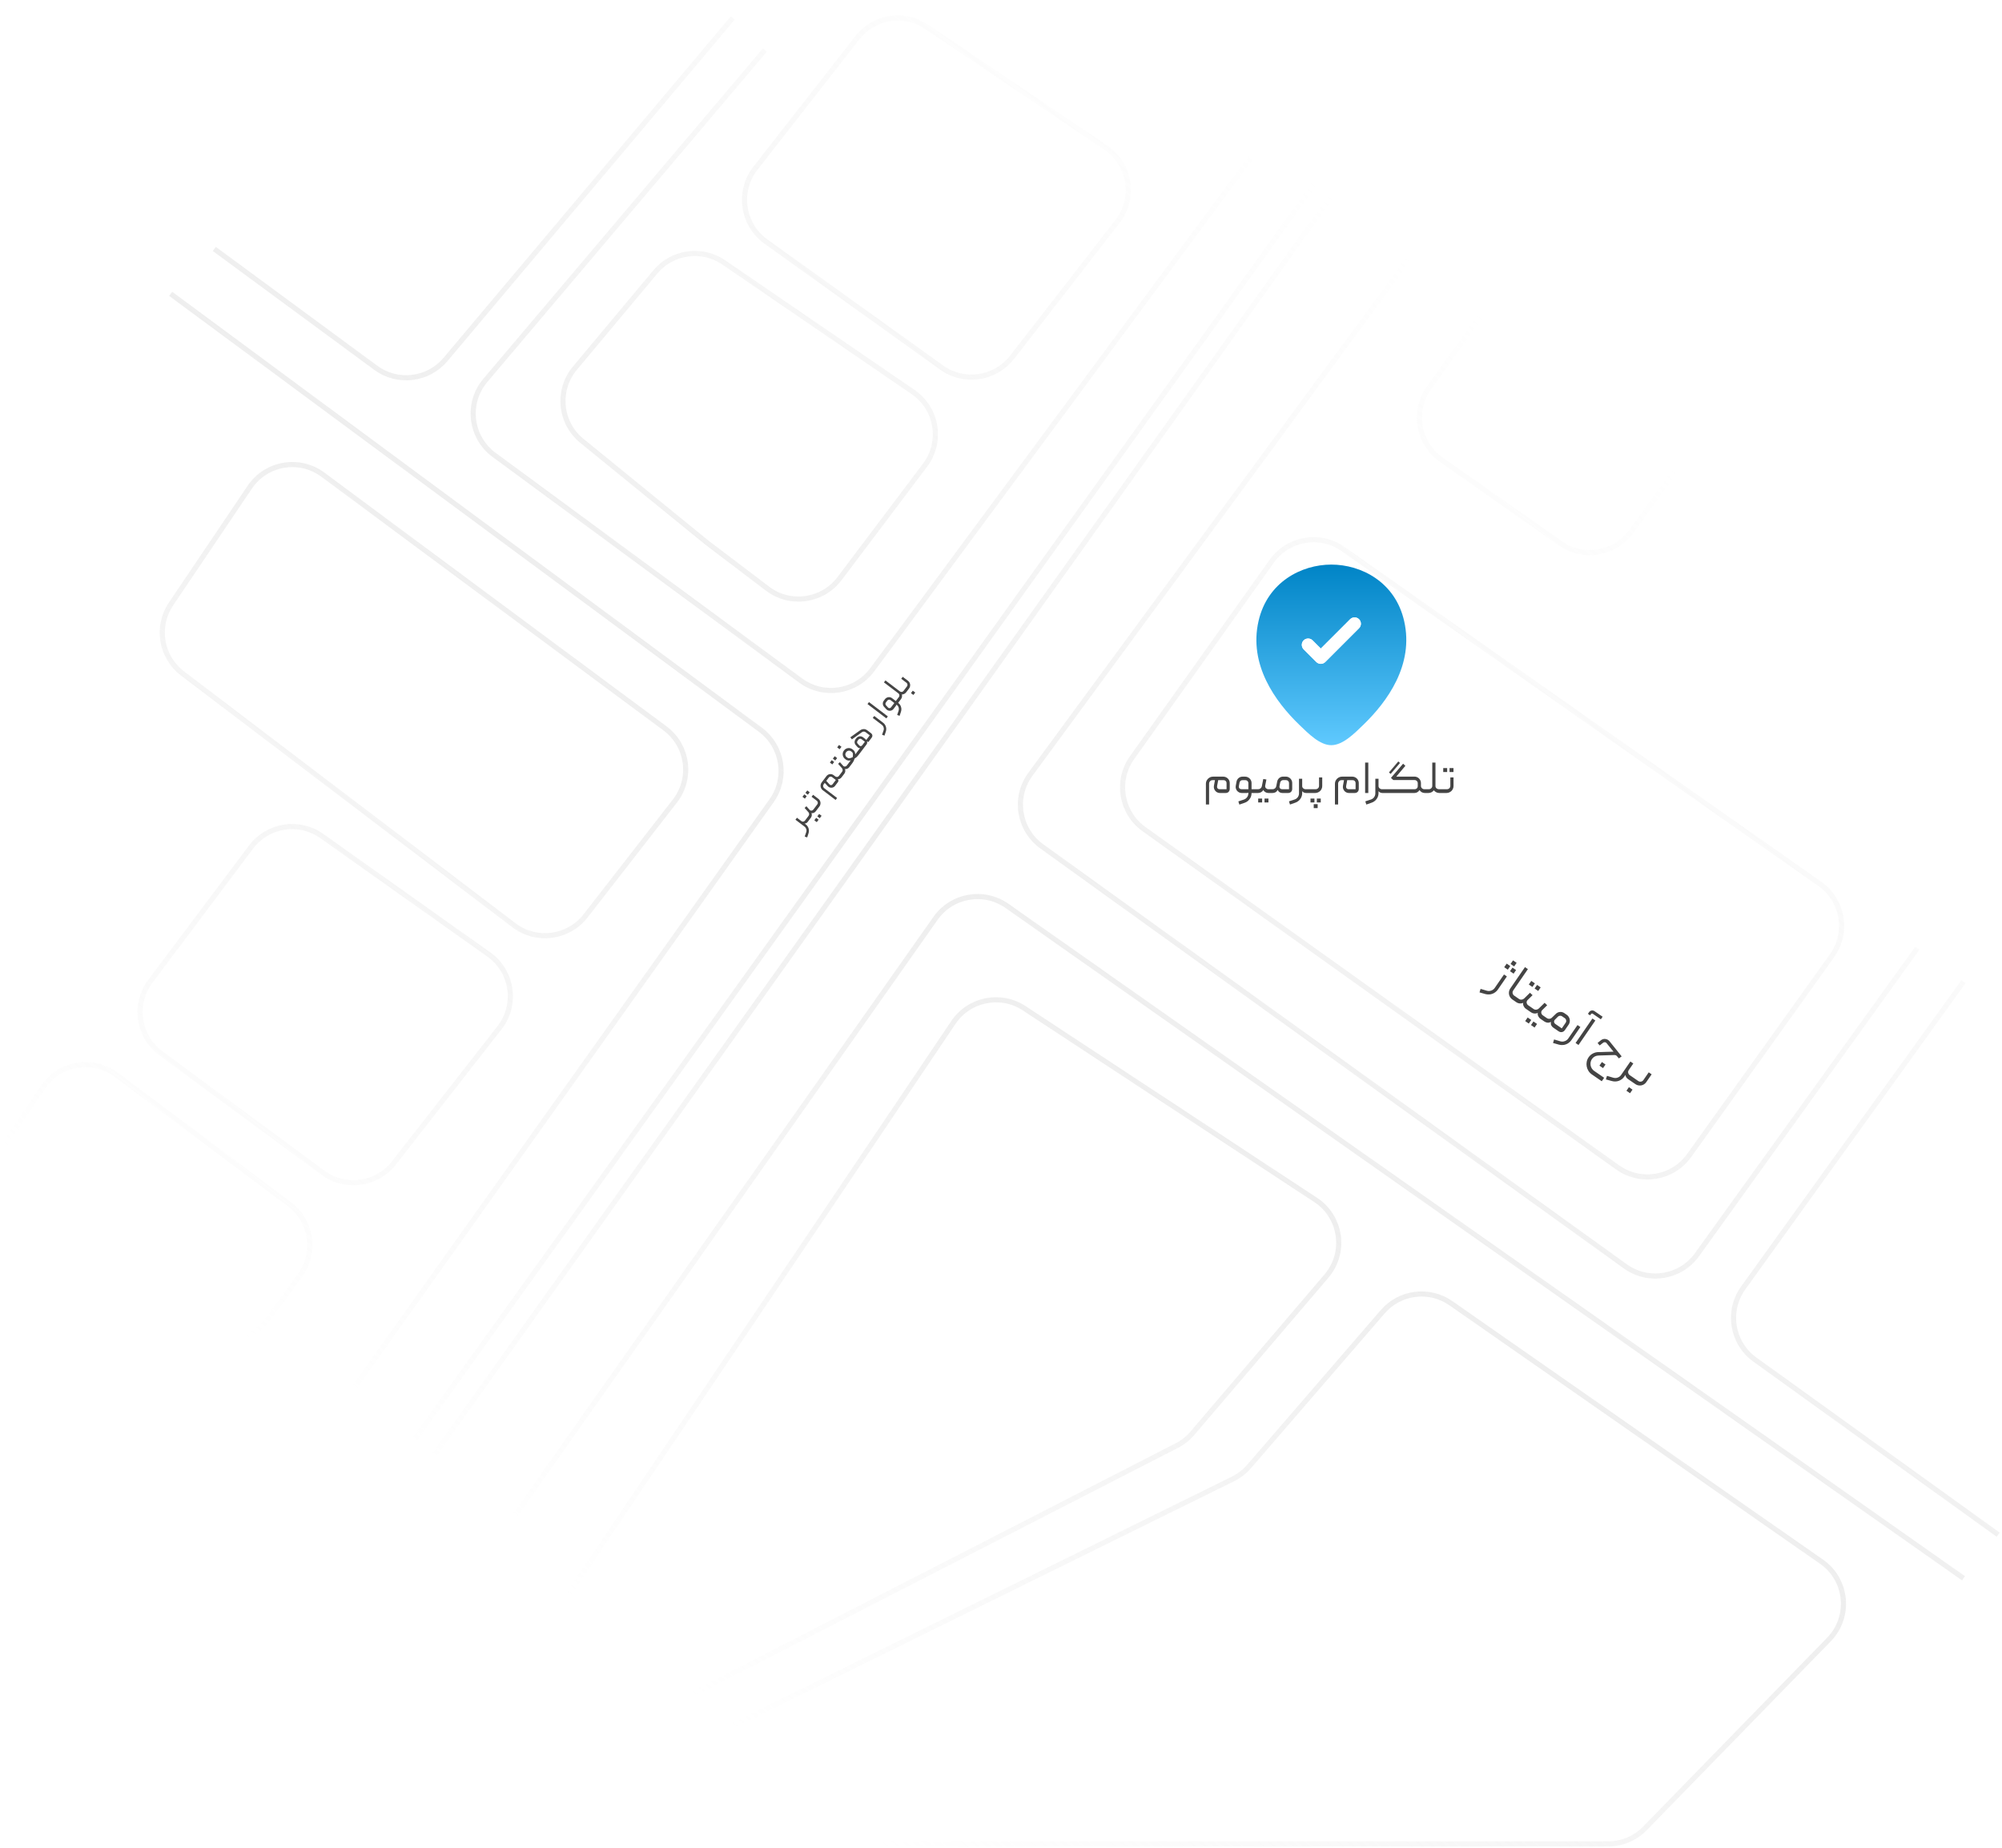 <svg width="780" height="720" viewBox="0 0 780 720" fill="none" xmlns="http://www.w3.org/2000/svg">
<path d="M578.5 60.5L401.444 301.727C394.866 310.69 396.86 323.298 405.884 329.793L633.257 493.455C642.226 499.911 654.731 497.869 661.181 488.896L747 369.5M778.5 598L683.724 529.781C674.762 523.33 672.724 510.838 679.169 501.873L765 382.5M765 615L392.348 352.994C383.317 346.645 370.85 348.813 364.493 357.84L201 590M169.5 566.5L530 60.5M488 60.5L339.865 260.945C333.309 269.817 320.807 271.705 311.923 265.165L192.504 177.249C183.181 170.385 181.615 157.063 189.093 148.225L298 19.5M83.5 97L146.404 143.31C154.895 149.56 166.78 148.146 173.567 140.077L285.5 7M66.5 114.5L296.213 284.328C304.979 290.809 306.94 303.116 300.623 312.001L138.5 540M161.5 561L524 55M275.5 211.5L226.714 171.791C218.069 164.754 216.845 152.007 223.994 143.453L255.349 105.94C261.957 98.034 273.489 96.442 281.992 102.263L355.725 152.736C365.135 159.178 367.263 172.172 360.398 181.279L327.083 225.472C320.417 234.315 307.834 236.058 299.016 229.36L275.5 211.5ZM712.558 638.879L640.888 712.455C637.123 716.32 631.957 718.5 626.562 718.5H277.774C256.61 718.5 249.947 689.923 268.929 680.563L480.361 576.294C482.763 575.11 484.902 573.456 486.652 571.429L538.713 511.148C545.411 503.393 556.886 501.954 565.291 507.816L709.673 608.52C719.797 615.581 721.171 630.037 712.558 638.879ZM262.937 312.152L228.14 356.891C221.413 365.54 208.979 367.166 200.254 360.538L71.124 262.434C62.678 256.017 60.711 244.123 66.64 235.328L97.305 189.846C103.677 180.395 116.648 178.173 125.803 184.963L259.065 283.81C268.081 290.497 269.829 303.292 262.937 312.152ZM635.572 207.088L654.507 181.052C661.093 171.997 658.962 159.299 649.781 152.89L603.176 120.354C594.206 114.093 581.871 116.198 575.487 125.081L556.798 151.084C550.303 160.122 552.435 172.723 561.542 179.121L607.9 211.69C616.834 217.966 629.151 215.918 635.572 207.088ZM360.968 10.425L430.762 57.468C440.36 63.937 442.48 77.177 435.381 86.319L394.307 139.218C387.714 147.708 375.59 149.469 366.855 143.205L298.428 94.138C289.192 87.516 287.324 74.538 294.316 65.579L334.023 14.705C340.487 6.423 352.256 4.554 360.968 10.425ZM76.894 518.353L5.835 468.068C3.554 466.454 3.246 463.187 5.184 461.174V461.174C6.79 459.507 6.893 456.901 5.425 455.112L3.647 452.945C1.483 450.307 1.307 446.562 3.215 443.734L16.76 423.654C23.15 414.181 36.163 411.978 45.315 418.819L112.68 469.174C121.449 475.729 123.318 488.116 116.873 496.967L104.615 513.8C98.175 522.644 85.824 524.672 76.894 518.353ZM516.8 497.238L464.568 558.489C462.872 560.477 460.804 562.114 458.479 563.306L225.069 683.062C206.681 692.497 187.807 671.245 199.348 654.1L371.451 398.416C377.572 389.321 389.873 386.85 399.032 392.874L512.572 467.551C522.623 474.161 524.606 488.085 516.8 497.238ZM194.593 400.508L153.457 453.174C146.792 461.707 134.548 463.387 125.831 456.964L62.725 410.465C53.779 403.873 51.922 391.253 58.589 382.364L97.802 330.079C104.305 321.409 116.531 319.496 125.372 325.765L190.401 371.883C199.706 378.482 201.615 391.517 194.593 400.508ZM713.772 372.405L658.127 450.237C651.705 459.22 639.218 461.298 630.232 454.88L445.739 323.1C436.765 316.689 434.673 304.224 441.064 295.235L495.476 218.708C501.851 209.742 514.271 207.608 523.273 213.932L708.999 344.408C718.09 350.794 720.233 363.367 713.772 372.405Z" stroke="url(#paint0_linear_161_554)" stroke-width="2"/>
<g filter="url(#filter0_d_161_554)">
<path fill-rule="evenodd" clip-rule="evenodd" d="M547.084 238.054C543.66 222.814 530.362 216 518.71 216H518.677C507.057 216 493.792 222.814 490.335 238.021C486.451 255.006 496.853 269.391 506.267 278.476C509.756 281.833 514.2 286.372 518.677 286.372C523.153 286.372 527.663 281.833 531.119 278.476C540.533 269.391 550.935 255.039 547.084 238.054ZM516.34 253.953L529.506 240.786C530.461 239.832 530.461 238.252 529.506 237.297C528.552 236.342 526.972 236.342 526.017 237.297L514.595 248.719L511.402 245.526C510.447 244.572 508.867 244.572 507.913 245.526C506.958 246.481 506.958 248.061 507.913 249.015L512.85 253.953C513.344 254.447 513.97 254.677 514.595 254.677C515.22 254.677 515.846 254.447 516.34 253.953Z" fill="url(#paint1_linear_161_554)"/>
<path d="M529.506 240.786L516.34 253.953C515.846 254.447 515.22 254.677 514.595 254.677C513.97 254.677 513.344 254.447 512.85 253.953L507.913 249.015C506.958 248.061 506.958 246.481 507.913 245.526C508.867 244.572 510.447 244.572 511.402 245.526L514.595 248.719L526.017 237.297C526.972 236.342 528.552 236.342 529.506 237.297C530.461 238.252 530.461 239.832 529.506 240.786Z" fill="white"/>
</g>
<path d="M476.6 302.628C476.948 302.628 477.272 302.694 477.572 302.826C477.884 302.958 478.154 303.138 478.382 303.366C478.61 303.582 478.79 303.846 478.922 304.158C479.054 304.458 479.12 304.782 479.12 305.13V307.38C479.12 307.872 478.97 308.268 478.67 308.568C478.382 308.856 477.998 309 477.518 309H475.286C474.914 309 474.572 308.922 474.26 308.766C473.948 308.61 473.684 308.4 473.468 308.136C473.252 307.872 473.096 307.572 473 307.236C472.904 306.888 472.892 306.534 472.964 306.174L473.36 303.996H472.388C472.028 303.996 471.716 304.134 471.452 304.41C471.2 304.686 471.074 305.004 471.074 305.364V313.482H469.832V305.4C469.832 305.016 469.904 304.656 470.048 304.32C470.204 303.984 470.408 303.69 470.66 303.438C470.912 303.186 471.206 302.988 471.542 302.844C471.878 302.7 472.238 302.628 472.622 302.628H476.6ZM477.878 307.524V305.112C477.878 304.8 477.77 304.536 477.554 304.32C477.338 304.104 477.074 303.996 476.762 303.996H474.62L474.188 306.354C474.128 306.666 474.188 306.942 474.368 307.182C474.548 307.41 474.818 307.524 475.178 307.524H477.878ZM483.788 309C483.416 309 483.074 308.922 482.762 308.766C482.45 308.61 482.186 308.4 481.97 308.136C481.754 307.872 481.598 307.572 481.502 307.236C481.406 306.888 481.394 306.534 481.466 306.174L481.772 304.536C481.82 304.26 481.916 304.008 482.06 303.78C482.204 303.54 482.378 303.336 482.582 303.168C482.786 303 483.014 302.868 483.266 302.772C483.53 302.676 483.806 302.628 484.094 302.628H485.102C485.45 302.628 485.774 302.694 486.074 302.826C486.386 302.958 486.656 303.138 486.884 303.366C487.112 303.582 487.292 303.846 487.424 304.158C487.556 304.458 487.622 304.782 487.622 305.13V307.524H489.044C489.116 307.524 489.176 307.554 489.224 307.614C489.272 307.662 489.296 307.716 489.296 307.776V308.748C489.296 308.916 489.212 309 489.044 309H487.604V309.216C487.58 310.032 487.322 310.764 486.83 311.412C486.35 312.072 485.714 312.54 484.922 312.816L482.87 313.518L482.474 312.276L484.634 311.556C485.15 311.376 485.564 311.07 485.876 310.638C486.2 310.218 486.362 309.732 486.362 309.18V308.856C486.266 308.916 486.152 308.958 486.02 308.982C485.9 308.994 485.774 309 485.642 309H483.788ZM483.662 307.524H486.38V305.13C486.38 304.818 486.266 304.554 486.038 304.338C485.822 304.11 485.558 303.996 485.246 303.996H484.058C483.782 303.996 483.542 304.08 483.338 304.248C483.134 304.416 483.002 304.638 482.942 304.914L482.672 306.354C482.612 306.666 482.684 306.942 482.888 307.182C483.092 307.41 483.35 307.524 483.662 307.524ZM490.201 312.69H491.731V311.16H490.201V312.69ZM492.667 312.69H494.197V311.16H492.667V312.69ZM495.529 308.748C495.529 308.916 495.445 309 495.277 309H494.161C493.957 309 493.753 308.97 493.549 308.91C493.345 308.85 493.153 308.766 492.973 308.658C492.793 308.55 492.637 308.424 492.505 308.28C492.373 308.136 492.283 307.98 492.235 307.812C492.031 308.16 491.737 308.448 491.353 308.676C490.981 308.892 490.585 309 490.165 309H489.049C488.881 309 488.797 308.916 488.797 308.748V307.794C488.797 307.722 488.821 307.662 488.869 307.614C488.917 307.554 488.977 307.524 489.049 307.524H490.219C490.567 307.524 490.867 307.416 491.119 307.2C491.383 306.984 491.551 306.714 491.623 306.39L492.181 303.546L493.405 303.744L492.937 306.12C492.901 306.3 492.907 306.48 492.955 306.66C493.003 306.828 493.087 306.978 493.207 307.11C493.327 307.23 493.471 307.332 493.639 307.416C493.807 307.488 493.987 307.524 494.179 307.524H495.277C495.349 307.524 495.409 307.554 495.457 307.614C495.505 307.662 495.529 307.722 495.529 307.794V308.748ZM499.483 307.524H502.219V305.112C502.219 304.8 502.105 304.536 501.877 304.32C501.661 304.092 501.391 303.978 501.067 303.978H499.897C499.621 303.978 499.381 304.068 499.177 304.248C498.973 304.416 498.841 304.632 498.781 304.896L498.511 306.354C498.451 306.666 498.517 306.942 498.709 307.182C498.913 307.41 499.171 307.524 499.483 307.524ZM497.233 306.39L497.611 304.536C497.659 304.26 497.755 304.002 497.899 303.762C498.043 303.522 498.217 303.318 498.421 303.15C498.625 302.982 498.853 302.85 499.105 302.754C499.369 302.658 499.645 302.61 499.933 302.61H500.941C501.289 302.61 501.613 302.676 501.913 302.808C502.225 302.94 502.495 303.12 502.723 303.348C502.951 303.576 503.131 303.84 503.263 304.14C503.395 304.44 503.461 304.764 503.461 305.112V307.38C503.461 307.86 503.311 308.25 503.011 308.55C502.723 308.85 502.327 309 501.823 309H499.627C499.243 309 498.889 308.91 498.565 308.73C498.253 308.538 497.995 308.232 497.791 307.812C497.575 308.232 497.287 308.538 496.927 308.73C496.567 308.91 496.189 309 495.793 309H495.271C495.103 309 495.019 308.916 495.019 308.748V307.776C495.019 307.716 495.043 307.662 495.091 307.614C495.139 307.554 495.199 307.524 495.271 307.524H495.847C496.195 307.524 496.495 307.416 496.747 307.2C497.011 306.984 497.173 306.714 497.233 306.39ZM507.346 303.456V306.282C507.346 306.63 507.472 306.924 507.724 307.164C507.988 307.404 508.294 307.524 508.642 307.524H510.442C510.514 307.524 510.574 307.554 510.622 307.614C510.67 307.662 510.694 307.722 510.694 307.794V308.748C510.694 308.916 510.61 309 510.442 309H508.858C508.57 309 508.288 308.94 508.012 308.82C507.736 308.7 507.514 308.52 507.346 308.28V309.072C507.346 309.492 507.28 309.894 507.148 310.278C507.016 310.674 506.83 311.034 506.59 311.358C506.362 311.682 506.08 311.964 505.744 312.204C505.408 312.456 505.042 312.648 504.646 312.78L502.594 313.5L502.198 312.258L504.376 311.538C504.904 311.37 505.324 311.064 505.636 310.62C505.948 310.176 506.104 309.684 506.104 309.144V303.456H507.346ZM512.619 307.524C512.979 307.524 513.285 307.398 513.537 307.146C513.789 306.894 513.915 306.594 513.915 306.246V302.934H515.157V306.246C515.157 306.63 515.085 306.99 514.941 307.326C514.797 307.662 514.599 307.956 514.347 308.208C514.095 308.448 513.801 308.64 513.465 308.784C513.141 308.928 512.787 309 512.403 309H510.441C510.273 309 510.189 308.916 510.189 308.748V307.794C510.189 307.722 510.213 307.662 510.261 307.614C510.309 307.554 510.369 307.524 510.441 307.524H512.619ZM510.585 312.69H512.115V311.16H510.585V312.69ZM513.051 312.69H514.581V311.16H513.051V312.69ZM511.845 314.886H513.375V313.356H511.845V314.886ZM526.873 302.628C527.221 302.628 527.545 302.694 527.845 302.826C528.157 302.958 528.427 303.138 528.655 303.366C528.883 303.582 529.063 303.846 529.195 304.158C529.327 304.458 529.393 304.782 529.393 305.13V307.38C529.393 307.872 529.243 308.268 528.943 308.568C528.655 308.856 528.271 309 527.791 309H525.559C525.187 309 524.845 308.922 524.533 308.766C524.221 308.61 523.957 308.4 523.741 308.136C523.525 307.872 523.369 307.572 523.273 307.236C523.177 306.888 523.165 306.534 523.237 306.174L523.633 303.996H522.661C522.301 303.996 521.989 304.134 521.725 304.41C521.473 304.686 521.347 305.004 521.347 305.364V313.482H520.105V305.4C520.105 305.016 520.177 304.656 520.321 304.32C520.477 303.984 520.681 303.69 520.933 303.438C521.185 303.186 521.479 302.988 521.815 302.844C522.151 302.7 522.511 302.628 522.895 302.628H526.873ZM528.151 307.524V305.112C528.151 304.8 528.043 304.536 527.827 304.32C527.611 304.104 527.347 303.996 527.035 303.996H524.893L524.461 306.354C524.401 306.666 524.461 306.942 524.641 307.182C524.821 307.41 525.091 307.524 525.451 307.524H528.151ZM533.108 309H531.866V297.138H533.108V309ZM537.088 303.456V306.282C537.088 306.63 537.214 306.924 537.466 307.164C537.73 307.404 538.036 307.524 538.384 307.524H540.184C540.256 307.524 540.316 307.554 540.364 307.614C540.412 307.662 540.436 307.722 540.436 307.794V308.748C540.436 308.916 540.352 309 540.184 309H538.6C538.312 309 538.03 308.94 537.754 308.82C537.478 308.7 537.256 308.52 537.088 308.28V309.072C537.088 309.492 537.022 309.894 536.89 310.278C536.758 310.674 536.572 311.034 536.332 311.358C536.104 311.682 535.822 311.964 535.486 312.204C535.15 312.456 534.784 312.648 534.388 312.78L532.336 313.5L531.94 312.258L534.118 311.538C534.646 311.37 535.066 311.064 535.378 310.62C535.69 310.176 535.846 309.684 535.846 309.144V303.456H537.088ZM541.156 300.99L544.792 296.706L545.458 297.3L541.822 301.566L541.156 300.99ZM553.612 306.228C553.612 306.588 553.738 306.894 553.99 307.146C554.254 307.398 554.566 307.524 554.926 307.524H555.61C555.682 307.524 555.742 307.554 555.79 307.614C555.838 307.662 555.862 307.716 555.862 307.776V308.748C555.862 308.808 555.838 308.868 555.79 308.928C555.742 308.976 555.682 309 555.61 309H555.142C554.722 309 554.326 308.904 553.954 308.712C553.594 308.508 553.294 308.226 553.054 307.866C552.826 308.238 552.538 308.52 552.19 308.712C551.854 308.904 551.482 309 551.074 309H540.184C540.1 309 540.04 308.976 540.004 308.928C539.956 308.868 539.932 308.802 539.932 308.73V307.776C539.932 307.608 540.016 307.524 540.184 307.524H551.236C551.548 307.524 551.812 307.416 552.028 307.2C552.256 306.972 552.37 306.702 552.37 306.39V305.184C552.37 304.848 552.25 304.56 552.01 304.32C551.782 304.08 551.494 303.96 551.146 303.96H542.848L541.93 303.114L546.664 297.588L547.546 298.416L544 302.61H551.092C551.44 302.61 551.764 302.676 552.064 302.808C552.376 302.94 552.646 303.12 552.874 303.348C553.102 303.576 553.282 303.846 553.414 304.158C553.546 304.47 553.612 304.8 553.612 305.148V306.228ZM561.593 307.524C561.761 307.524 561.845 307.608 561.845 307.776V308.748C561.845 308.916 561.761 309 561.593 309H560.783C560.351 309 559.949 308.904 559.577 308.712C559.205 308.52 558.893 308.268 558.641 307.956C558.401 308.268 558.095 308.52 557.723 308.712C557.351 308.904 556.943 309 556.499 309H555.617C555.449 309 555.365 308.916 555.365 308.748V307.776C555.365 307.608 555.449 307.524 555.617 307.524H556.733C557.081 307.524 557.381 307.398 557.633 307.146C557.897 306.894 558.029 306.588 558.029 306.228V297.138H559.271V306.318C559.283 306.654 559.415 306.942 559.667 307.182C559.919 307.41 560.219 307.524 560.567 307.524H561.593ZM563.772 307.524C564.132 307.524 564.438 307.398 564.69 307.146C564.942 306.894 565.068 306.594 565.068 306.246V302.934H566.31V306.246C566.31 306.63 566.238 306.99 566.094 307.326C565.95 307.662 565.752 307.956 565.5 308.208C565.248 308.448 564.954 308.64 564.618 308.784C564.294 308.928 563.94 309 563.556 309H561.594C561.426 309 561.342 308.916 561.342 308.748V307.794C561.342 307.722 561.366 307.662 561.414 307.614C561.462 307.554 561.522 307.524 561.594 307.524H563.772ZM562.296 300.828H563.826V299.298H562.296V300.828ZM564.762 300.828H566.292V299.298H564.762V300.828Z" fill="#444444"/>
<path d="M310.501 318.641L312.252 319.97C312.467 320.134 312.708 320.194 312.976 320.151C313.249 320.101 313.467 319.968 313.631 319.752L314.477 318.637C314.511 318.593 314.558 318.57 314.618 318.568C314.67 318.561 314.719 318.574 314.763 318.608L315.354 319.057C315.458 319.136 315.471 319.228 315.392 319.332L314.646 320.313C314.511 320.491 314.341 320.638 314.137 320.752C313.933 320.867 313.717 320.919 313.489 320.91L313.979 321.283C314.24 321.481 314.457 321.711 314.633 321.973C314.816 322.241 314.952 322.526 315.04 322.827C315.133 323.121 315.175 323.428 315.165 323.749C315.163 324.076 315.11 324.393 315.005 324.7L314.486 326.31L313.53 325.97L314.109 324.283C314.254 323.877 314.262 323.473 314.134 323.07C314.005 322.668 313.774 322.34 313.44 322.086L309.917 319.41L310.501 318.641ZM318.219 320.355L318.939 319.407L317.991 318.687L317.271 319.635L318.219 320.355ZM319.379 318.828L320.099 317.88L319.151 317.16L318.431 318.108L319.379 318.828ZM318.284 315.2C318.388 315.279 318.401 315.371 318.322 315.475L317.797 316.166C317.701 316.293 317.586 316.405 317.453 316.503C317.32 316.601 317.177 316.68 317.026 316.741C316.874 316.802 316.723 316.839 316.572 316.853C316.42 316.867 316.281 316.849 316.155 316.8C316.274 317.09 316.314 317.408 316.275 317.753C316.233 318.085 316.114 318.381 315.916 318.641L315.391 319.332C315.312 319.436 315.221 319.449 315.117 319.37L314.526 318.921C314.481 318.887 314.455 318.844 314.448 318.792C314.434 318.734 314.443 318.682 314.477 318.638L315.028 317.913C315.191 317.698 315.266 317.461 315.251 317.203C315.241 316.938 315.153 316.707 314.986 316.51L313.487 314.826L314.186 314.161L315.437 315.569C315.532 315.676 315.646 315.757 315.78 315.812C315.907 315.861 316.039 315.88 316.177 315.868C316.308 315.85 316.439 315.809 316.57 315.744C316.694 315.674 316.801 315.58 316.891 315.461L317.408 314.781C317.441 314.736 317.488 314.713 317.548 314.711C317.6 314.704 317.649 314.718 317.693 314.752L318.284 315.2ZM318.43 313.435C318.599 313.212 318.665 312.963 318.628 312.689C318.59 312.414 318.464 312.195 318.248 312.031L316.197 310.473L316.781 309.704L318.833 311.262C319.07 311.443 319.259 311.657 319.4 311.904C319.54 312.151 319.629 312.412 319.667 312.687C319.697 312.956 319.677 313.228 319.608 313.504C319.545 313.772 319.423 314.025 319.242 314.263L318.319 315.478C318.24 315.582 318.149 315.595 318.045 315.516L317.454 315.067C317.409 315.033 317.383 314.99 317.376 314.938C317.362 314.88 317.371 314.828 317.405 314.784L318.43 313.435ZM313.588 311.199L314.308 310.251L313.361 309.531L312.641 310.479L313.588 311.199ZM314.749 309.671L315.469 308.724L314.521 308.004L313.801 308.951L314.749 309.671ZM323.194 305.659C323.359 305.843 323.559 305.936 323.792 305.938C324.023 305.926 324.221 305.812 324.385 305.597L325.655 303.925L324.161 302.79C323.968 302.643 323.751 302.589 323.51 302.629C323.267 302.655 323.072 302.765 322.926 302.959L321.926 304.274L323.194 305.659ZM325.35 306.224C325.175 306.455 324.966 306.63 324.722 306.75C324.479 306.87 324.224 306.934 323.959 306.944C323.694 306.953 323.435 306.909 323.182 306.81C322.921 306.706 322.696 306.547 322.507 306.333L321.333 305.054L320.876 305.656C320.707 305.879 320.649 306.14 320.703 306.439C320.756 306.725 320.893 306.953 321.116 307.122L326.144 310.942L325.559 311.711L320.554 307.908C320.316 307.728 320.127 307.514 319.987 307.266C319.845 307.006 319.755 306.739 319.717 306.464C319.68 306.189 319.696 305.914 319.765 305.638C319.833 305.362 319.958 305.105 320.139 304.868L322.011 302.404C322.174 302.189 322.368 302.019 322.591 301.895C322.819 301.764 323.058 301.682 323.306 301.648C323.555 301.614 323.807 301.629 324.062 301.694C324.31 301.754 324.541 301.865 324.757 302.029L325.437 302.546C325.66 302.715 325.909 302.781 326.183 302.744C326.464 302.699 326.689 302.565 326.858 302.342L327.527 301.461C327.606 301.357 327.698 301.344 327.802 301.424L328.404 301.881C328.441 301.909 328.467 301.952 328.481 302.01C328.488 302.062 328.475 302.111 328.441 302.156L327.874 302.902C327.71 303.118 327.504 303.296 327.257 303.436C327.01 303.577 326.736 303.644 326.435 303.638C326.613 303.867 326.688 304.077 326.661 304.267C326.634 304.457 326.547 304.649 326.4 304.842L325.35 306.224ZM324.28 297.866L325 296.918L324.053 296.198L323.333 297.146L324.28 297.866ZM325.441 296.339L326.161 295.391L325.213 294.671L324.493 295.619L325.441 296.339ZM331.336 298.022C331.44 298.101 331.452 298.192 331.373 298.296L330.848 298.987C330.752 299.114 330.637 299.226 330.504 299.324C330.371 299.422 330.229 299.502 330.077 299.562C329.926 299.623 329.774 299.66 329.623 299.674C329.472 299.688 329.333 299.671 329.206 299.621C329.326 299.911 329.366 300.229 329.326 300.574C329.285 300.906 329.165 301.202 328.968 301.462L328.443 302.153C328.364 302.257 328.272 302.27 328.168 302.191L327.577 301.742C327.533 301.708 327.507 301.665 327.5 301.613C327.485 301.555 327.495 301.504 327.529 301.459L328.079 300.734C328.243 300.519 328.317 300.282 328.302 300.025C328.292 299.759 328.204 299.528 328.037 299.331L326.539 297.648L327.237 296.983L328.488 298.39C328.583 298.497 328.697 298.578 328.831 298.633C328.958 298.683 329.09 298.701 329.229 298.689C329.359 298.671 329.49 298.63 329.621 298.565C329.745 298.495 329.852 298.401 329.942 298.282L330.459 297.602C330.493 297.557 330.54 297.534 330.599 297.533C330.652 297.526 330.7 297.539 330.745 297.573L331.336 298.022ZM330.197 295.263C330.434 295.443 330.729 295.503 331.08 295.442C331.432 295.38 331.813 295.248 332.225 295.046C332.31 294.594 332.338 294.188 332.308 293.825C332.279 293.463 332.145 293.192 331.907 293.011L331.584 292.765C331.435 292.652 331.275 292.578 331.104 292.541C330.938 292.497 330.774 292.49 330.611 292.518C330.441 292.542 330.282 292.597 330.134 292.683C329.979 292.765 329.845 292.88 329.732 293.028L329.613 293.184C329.506 293.325 329.434 293.482 329.397 293.653C329.353 293.819 329.343 293.987 329.366 294.157C329.388 294.314 329.439 294.47 329.52 294.626C329.607 294.774 329.725 294.904 329.873 295.017L330.197 295.263ZM329.23 295.724C328.978 295.532 328.777 295.303 328.627 295.037C328.478 294.771 328.383 294.494 328.344 294.207C328.303 293.906 328.316 293.611 328.383 293.322C328.456 293.026 328.585 292.755 328.772 292.51L328.873 292.376C329.065 292.123 329.291 291.926 329.552 291.784C329.818 291.634 330.098 291.543 330.393 291.509C330.681 291.47 330.973 291.486 331.27 291.559C331.558 291.626 331.829 291.756 332.082 291.948L332.428 292.21C332.695 292.414 332.889 292.667 333.011 292.97C333.138 293.266 333.212 293.592 333.234 293.949L333.488 293.614L334.234 292.633C334.262 292.596 334.306 292.577 334.366 292.575C334.424 292.561 334.475 292.57 334.52 292.604L335.11 293.053C335.147 293.081 335.171 293.128 335.179 293.194C335.187 293.246 335.176 293.291 335.148 293.328L334.403 294.309C334.205 294.569 333.991 294.805 333.76 295.016C333.527 295.214 333.257 295.408 332.95 295.596C332.856 295.935 332.742 296.247 332.608 296.532C332.472 296.804 332.305 297.07 332.107 297.33L331.371 298.3C331.337 298.344 331.294 298.37 331.241 298.377C331.181 298.379 331.133 298.365 331.096 298.337L330.505 297.888C330.46 297.854 330.435 297.811 330.427 297.759C330.413 297.701 330.423 297.65 330.456 297.605L331.202 296.624L331.456 296.29C331.106 296.364 330.769 296.383 330.445 296.348C330.126 296.305 329.832 296.182 329.565 295.978L329.23 295.724ZM327.126 291.945L327.846 290.998L326.898 290.278L326.178 291.225L327.126 291.945ZM335.15 293.325C335.122 293.362 335.082 293.384 335.029 293.391C334.972 293.406 334.924 293.399 334.887 293.371L334.263 292.896C334.218 292.862 334.199 292.818 334.205 292.764C334.197 292.712 334.208 292.667 334.236 292.63L335.125 291.46C335.009 291.535 334.843 291.538 334.627 291.468C334.409 291.384 334.221 291.253 334.064 291.075L333.402 290.326C333.267 290.165 333.16 289.989 333.081 289.8C333.007 289.604 332.967 289.41 332.961 289.217C332.953 289.012 332.982 288.811 333.049 288.616C333.108 288.415 333.199 288.232 333.324 288.069L333.637 287.656C333.801 287.441 333.991 287.275 334.209 287.159C334.424 287.029 334.649 286.949 334.885 286.916C335.12 286.884 335.359 286.902 335.601 286.968C335.836 287.03 336.058 287.139 336.266 287.297L337.169 287.983C337.288 288.074 337.365 288.156 337.402 288.231C337.445 288.299 337.474 288.338 337.488 288.349L338.869 286.532L337.308 285.347C337.056 285.155 336.797 285.063 336.531 285.073C336.272 285.075 336.036 285.154 335.824 285.309L331.909 288.102L331.29 287.297L335.123 284.566C335.53 284.277 335.982 284.122 336.479 284.101C336.968 284.074 337.443 284.236 337.904 284.586L339.308 285.653C339.643 285.907 339.832 286.198 339.877 286.525C339.922 286.851 339.817 287.182 339.563 287.517L338.292 289.189L337.768 288.791C337.794 288.834 337.817 288.904 337.837 289.001C337.863 289.091 337.874 289.199 337.872 289.326C337.861 289.447 337.839 289.577 337.805 289.715C337.763 289.847 337.694 289.977 337.598 290.103L335.15 293.325ZM336.972 289.029L335.656 288.03C335.471 287.889 335.264 287.837 335.036 287.875C334.806 287.9 334.618 288.009 334.471 288.202L334.09 288.703C333.971 288.86 333.916 289.04 333.924 289.246C333.938 289.444 334.011 289.617 334.145 289.765L334.793 290.486C334.958 290.67 335.152 290.753 335.376 290.736C335.599 290.706 335.778 290.601 335.913 290.423L336.972 289.029ZM344.605 286.642L343.661 286.311L344.248 284.612C344.381 284.221 344.384 283.825 344.256 283.422C344.133 283.013 343.905 282.681 343.57 282.427L340.036 279.742L340.612 278.984L344.079 281.618C344.339 281.816 344.557 282.046 344.733 282.308C344.922 282.569 345.06 282.85 345.148 283.151C345.249 283.45 345.294 283.76 345.285 284.081C345.288 284.4 345.242 284.717 345.145 285.03L344.605 286.642ZM345.914 279.156L345.33 279.926L337.984 274.344L338.568 273.575L345.914 279.156ZM348.133 276.236C347.958 276.466 347.749 276.641 347.506 276.761C347.262 276.881 347.008 276.946 346.743 276.955C346.478 276.965 346.218 276.92 345.965 276.822C345.704 276.717 345.48 276.558 345.29 276.344L344.42 275.384C344.272 275.224 344.161 275.046 344.087 274.85C344.006 274.648 343.962 274.444 343.954 274.239C343.946 274.033 343.971 273.83 344.03 273.629C344.095 273.42 344.195 273.227 344.331 273.048L344.805 272.424C344.969 272.208 345.162 272.039 345.385 271.915C345.614 271.784 345.852 271.701 346.101 271.668C346.342 271.628 346.59 271.641 346.845 271.706C347.093 271.765 347.325 271.877 347.54 272.04L349.023 273.167L349.692 272.286C349.726 272.242 349.773 272.219 349.833 272.217C349.885 272.21 349.93 272.221 349.967 272.249L350.569 272.706C350.673 272.785 350.685 272.877 350.606 272.981L349.929 273.873L350.062 273.974C350.557 274.373 350.888 274.877 351.058 275.487C351.241 276.095 351.232 276.709 351.03 277.329L350.499 278.93L349.544 278.591L350.114 276.915C350.246 276.51 350.251 276.11 350.13 275.713C350.022 275.315 349.798 274.986 349.456 274.726L349.255 274.574C349.247 274.662 349.219 274.752 349.172 274.845C349.123 274.925 349.068 275.006 349.006 275.088L348.133 276.236ZM347.16 275.619L348.439 273.936L346.956 272.81C346.763 272.663 346.546 272.609 346.305 272.649C346.062 272.675 345.867 272.785 345.72 272.978L345.161 273.714C345.031 273.885 344.97 274.073 344.978 274.279C344.987 274.484 345.062 274.67 345.205 274.837L345.969 275.682C346.134 275.866 346.339 275.951 346.584 275.938C346.821 275.919 347.013 275.813 347.16 275.619ZM352.506 268.582C352.585 268.478 352.677 268.466 352.781 268.545L353.383 269.002C353.487 269.081 353.499 269.173 353.42 269.277L353.039 269.778C352.836 270.046 352.587 270.25 352.293 270.39C351.999 270.53 351.696 270.605 351.385 270.614C351.465 270.909 351.477 271.217 351.421 271.538C351.365 271.859 351.232 272.157 351.023 272.432L350.608 272.978C350.529 273.082 350.438 273.094 350.334 273.015L349.732 272.558C349.628 272.479 349.615 272.387 349.694 272.283L350.219 271.592C350.383 271.377 350.446 271.132 350.409 270.857C350.377 270.575 350.25 270.349 350.027 270.18L344.397 265.903L344.981 265.134L350.667 269.453C350.88 269.604 351.121 269.657 351.388 269.614C351.648 269.565 351.86 269.433 352.023 269.218L352.506 268.582ZM353.362 267.456C353.531 267.233 353.597 266.984 353.56 266.71C353.515 266.429 353.384 266.207 353.169 266.044L351.129 264.494L351.713 263.725L353.764 265.283C354.002 265.464 354.191 265.678 354.332 265.925C354.472 266.172 354.561 266.433 354.598 266.708C354.629 266.977 354.609 267.249 354.54 267.525C354.477 267.793 354.355 268.046 354.174 268.284L353.42 269.276C353.341 269.381 353.25 269.393 353.146 269.314L352.555 268.865C352.51 268.831 352.485 268.788 352.477 268.736C352.463 268.678 352.473 268.627 352.506 268.582L353.362 267.456ZM355.867 270.801L356.587 269.853L355.639 269.133L354.919 270.081L355.867 270.801Z" fill="#444444"/>
<path d="M576.435 386.698L576.844 385.329L579.307 386.053C579.874 386.217 580.441 386.194 581.006 385.984C581.582 385.782 582.04 385.433 582.381 384.939L585.975 379.716L587.095 380.487L583.569 385.611C583.304 385.996 582.991 386.322 582.628 386.59C582.269 386.877 581.877 387.093 581.453 387.239C581.033 387.403 580.594 387.489 580.135 387.497C579.679 387.523 579.225 387.478 578.772 387.36L576.435 386.698ZM589.713 379.4L588.313 378.436L589.277 377.036L590.677 378L589.713 379.4ZM587.456 377.847L586.056 376.883L587.02 375.482L588.42 376.446L587.456 377.847ZM589.927 376.585L588.526 375.621L589.49 374.221L590.891 375.185L589.927 376.585ZM590.199 389.786C590.093 389.94 589.963 389.964 589.81 389.858L589.2 389.438C588.86 389.204 588.581 388.915 588.364 388.572C588.147 388.228 588.003 387.862 587.931 387.472C587.859 387.083 587.863 386.689 587.943 386.291C588.023 385.893 588.18 385.523 588.414 385.183L594.152 376.846L595.289 377.629L589.562 385.949C589.336 386.278 589.258 386.638 589.33 387.027C589.413 387.424 589.614 387.732 589.932 387.951L590.739 388.507C590.805 388.552 590.841 388.617 590.847 388.703C590.861 388.777 590.845 388.847 590.8 388.913L590.199 389.786ZM595.643 383.627L597.044 384.591L598.007 383.19L596.607 382.227L595.643 383.627ZM597.9 385.181L599.301 386.144L600.265 384.744L598.864 383.78L597.9 385.181ZM595.894 393.705C595.788 393.859 595.658 393.883 595.504 393.777L594.483 393.074C594.296 392.946 594.128 392.79 593.979 392.606C593.83 392.423 593.708 392.225 593.611 392.013C593.514 391.8 593.451 391.587 593.421 391.372C593.391 391.157 593.406 390.957 593.468 390.773C593.062 390.964 592.612 391.042 592.117 391.009C591.64 390.972 591.21 390.821 590.825 390.557L589.804 389.854C589.65 389.748 589.626 389.618 589.732 389.464L590.333 388.591C590.378 388.525 590.438 388.486 590.512 388.472C590.594 388.447 590.668 388.458 590.734 388.503L591.805 389.24C592.123 389.459 592.466 389.549 592.832 389.51C593.21 389.479 593.534 389.338 593.804 389.086L596.106 386.835L597.102 387.787L595.177 389.667C595.03 389.809 594.922 389.978 594.853 390.173C594.791 390.357 594.773 390.547 594.8 390.743C594.834 390.929 594.902 391.113 595.003 391.295C595.111 391.467 595.253 391.614 595.429 391.734L596.434 392.426C596.5 392.472 596.536 392.537 596.542 392.622C596.556 392.696 596.54 392.766 596.495 392.832L595.894 393.705ZM594.229 397.877L595.63 398.841L596.593 397.44L595.193 396.476L594.229 397.877ZM596.486 399.43L597.887 400.394L598.851 398.994L597.45 398.03L596.486 399.43ZM601.589 397.625C601.483 397.779 601.353 397.803 601.2 397.697L600.178 396.994C599.992 396.866 599.824 396.71 599.675 396.526C599.526 396.343 599.403 396.145 599.306 395.933C599.21 395.72 599.146 395.507 599.116 395.292C599.086 395.077 599.102 394.877 599.164 394.693C598.758 394.883 598.307 394.962 597.812 394.929C597.336 394.892 596.905 394.741 596.521 394.477L595.499 393.774C595.346 393.668 595.322 393.538 595.427 393.384L596.028 392.511C596.074 392.445 596.134 392.405 596.208 392.392C596.289 392.367 596.363 392.377 596.429 392.423L597.5 393.16C597.819 393.379 598.161 393.469 598.528 393.43C598.906 393.399 599.229 393.258 599.499 393.006L601.802 390.755L602.797 391.707L600.872 393.587C600.726 393.729 600.618 393.898 600.548 394.093C600.487 394.277 600.469 394.467 600.496 394.663C600.53 394.849 600.597 395.033 600.698 395.215C600.807 395.387 600.949 395.533 601.125 395.654L602.129 396.346C602.195 396.391 602.231 396.457 602.238 396.542C602.251 396.616 602.235 396.686 602.19 396.752L601.589 397.625ZM605.98 398.996L608.484 400.72L610.003 398.512C610.2 398.226 610.262 397.913 610.189 397.572C610.135 397.227 609.96 396.952 609.663 396.748L608.592 396.011C608.34 395.837 608.063 395.769 607.763 395.805C607.471 395.83 607.214 395.945 606.993 396.148L605.827 397.313C605.576 397.561 605.462 397.855 605.487 398.195C605.53 398.533 605.694 398.799 605.98 398.996ZM604.635 396.541L606.149 395.082C606.366 394.86 606.617 394.684 606.9 394.555C607.183 394.426 607.471 394.349 607.763 394.324C608.056 394.298 608.347 394.321 608.639 394.392C608.941 394.47 609.224 394.6 609.487 394.782L610.41 395.417C610.728 395.636 610.983 395.901 611.175 396.21C611.377 396.528 611.511 396.863 611.576 397.215C611.641 397.567 611.639 397.922 611.571 398.28C611.503 398.638 611.359 398.976 611.14 399.294L609.711 401.37C609.409 401.809 609.026 402.072 608.563 402.158C608.11 402.251 607.653 402.139 607.192 401.821L605.182 400.438C604.83 400.196 604.563 399.89 604.38 399.522C604.215 399.149 604.172 398.707 604.25 398.194C603.787 398.442 603.331 398.541 602.881 398.49C602.438 398.428 602.035 398.272 601.673 398.023L601.195 397.694C601.041 397.588 601.017 397.458 601.123 397.304L601.735 396.415C601.773 396.36 601.829 396.325 601.903 396.312C601.985 396.287 602.059 396.297 602.125 396.343L602.652 396.706C602.97 396.925 603.313 397.015 603.68 396.976C604.057 396.945 604.376 396.799 604.635 396.541ZM605.074 406.409L605.482 405.039L607.946 405.763C608.513 405.927 609.079 405.904 609.644 405.694C610.22 405.492 610.679 405.144 611.019 404.649L614.613 399.427L615.734 400.198L612.207 405.322C611.943 405.706 611.629 406.032 611.266 406.301C610.907 406.587 610.515 406.804 610.092 406.949C609.671 407.113 609.232 407.199 608.773 407.207C608.318 407.233 607.864 407.188 607.41 407.07L605.074 406.409ZM614.998 407.194L613.861 406.411L620.426 396.872L621.563 397.654L614.998 407.194ZM618.667 395.054L619.098 394.428C619.355 394.055 619.687 393.83 620.095 393.755C620.492 393.672 620.883 393.763 621.267 394.027L624.397 396.182L623.706 397.187L620.559 395.021C620.449 394.946 620.32 394.921 620.172 394.949C620.042 394.973 619.935 395.045 619.852 395.166L619.523 395.644L618.667 395.054ZM618.945 411.974C619.376 411.348 619.919 410.864 620.575 410.522C621.239 410.17 621.942 409.982 622.686 409.96C623.03 409.954 623.456 409.947 623.962 409.94C624.477 409.922 624.991 409.904 625.505 409.885C626.031 409.875 626.517 409.861 626.965 409.846C627.431 409.827 627.794 409.817 628.053 409.818C628.167 409.816 628.277 409.81 628.38 409.8C628.495 409.798 628.587 409.805 628.657 409.821L625.884 406.407C625.735 406.224 625.526 406.128 625.256 406.12C624.994 406.102 624.767 406.172 624.576 406.332L623.257 407.367L622.434 406.411L623.72 405.354C624.004 405.129 624.302 404.978 624.614 404.901C624.926 404.825 625.235 404.811 625.541 404.86C625.847 404.909 626.134 405.009 626.402 405.161C626.67 405.313 626.891 405.497 627.065 405.714L631.81 411.626L630.749 412.426L629.985 411.56C629.869 411.4 629.723 411.283 629.547 411.21C629.37 411.137 629.191 411.103 629.01 411.108L622.761 411.298C622.246 411.316 621.771 411.443 621.335 411.676C620.899 411.91 620.537 412.236 620.25 412.653C619.985 413.038 619.811 413.444 619.727 413.872C619.654 414.307 619.651 414.734 619.719 415.153C619.798 415.58 619.958 415.981 620.2 416.359C620.443 416.736 620.751 417.053 621.124 417.31L624.996 419.974L624.066 421.325L620.194 418.661C619.656 418.29 619.217 417.834 618.877 417.293C618.538 416.752 618.311 416.175 618.198 415.563C618.078 414.962 618.08 414.348 618.204 413.722C618.32 413.106 618.567 412.523 618.945 411.974ZM624.121 413.837L625.521 414.801L624.558 416.201L623.157 415.237L624.121 413.837ZM636.349 414.41L634.568 416.997C634.349 417.315 634.279 417.664 634.359 418.042C634.449 418.428 634.654 418.731 634.972 418.95L636.62 420.084C636.686 420.129 636.722 420.195 636.728 420.28C636.742 420.354 636.726 420.424 636.68 420.49L636.079 421.363C635.974 421.517 635.844 421.541 635.69 421.435L634.24 420.437C633.977 420.256 633.756 420.023 633.579 419.739C633.402 419.456 633.312 419.151 633.31 418.826L632.811 419.551C632.546 419.935 632.233 420.261 631.87 420.53C631.5 420.809 631.103 421.021 630.679 421.167C630.266 421.32 629.83 421.4 629.372 421.408C628.905 421.427 628.449 421.372 628.004 421.244L625.672 420.61L626.092 419.224L628.539 419.937C629.128 420.116 629.705 420.1 630.271 419.89C630.836 419.68 631.289 419.328 631.629 418.834L635.212 413.628L636.349 414.41ZM638.283 421.229C638.613 421.456 638.972 421.533 639.362 421.461C639.759 421.378 640.067 421.178 640.286 420.859L642.361 417.844L643.498 418.627L641.411 421.658C641.169 422.009 640.877 422.294 640.533 422.51C640.19 422.727 639.823 422.872 639.434 422.943C639.052 423.004 638.662 422.995 638.264 422.915C637.877 422.843 637.507 422.686 637.156 422.444L635.689 421.435C635.536 421.329 635.512 421.199 635.618 421.045L636.219 420.172C636.264 420.106 636.324 420.066 636.398 420.053C636.48 420.028 636.553 420.038 636.619 420.084L638.283 421.229ZM633.678 425.027L635.078 425.991L636.042 424.591L634.642 423.627L633.678 425.027Z" fill="#444444"/>
<defs>
<filter id="filter0_d_161_554" x="434.5" y="165" width="168.406" height="180.372" filterUnits="userSpaceOnUse" color-interpolation-filters="sRGB">
<feFlood flood-opacity="0" result="BackgroundImageFix"/>
<feColorMatrix in="SourceAlpha" type="matrix" values="0 0 0 0 0 0 0 0 0 0 0 0 0 0 0 0 0 0 127 0" result="hardAlpha"/>
<feOffset dy="4"/>
<feGaussianBlur stdDeviation="27.5"/>
<feComposite in2="hardAlpha" operator="out"/>
<feColorMatrix type="matrix" values="0 0 0 0 0.372 0 0 0 0 0.788 0 0 0 0 0.997 0 0 0 1 0"/>
<feBlend mode="normal" in2="BackgroundImageFix" result="effect1_dropShadow_161_554"/>
<feBlend mode="normal" in="SourceGraphic" in2="effect1_dropShadow_161_554" result="shape"/>
</filter>
<linearGradient id="paint0_linear_161_554" x1="159" y1="572" x2="540.5" y2="93.5" gradientUnits="userSpaceOnUse">
<stop stop-color="#DDDDDD" stop-opacity="0"/>
<stop offset="0.5" stop-color="#DDDDDD" stop-opacity="0.5"/>
<stop offset="1" stop-color="#DDDDDD" stop-opacity="0"/>
</linearGradient>
<linearGradient id="paint1_linear_161_554" x1="518.703" y1="216" x2="518.703" y2="286.372" gradientUnits="userSpaceOnUse">
<stop stop-color="#0084C6"/>
<stop offset="1" stop-color="#5FC9FE"/>
</linearGradient>
</defs>
</svg>
